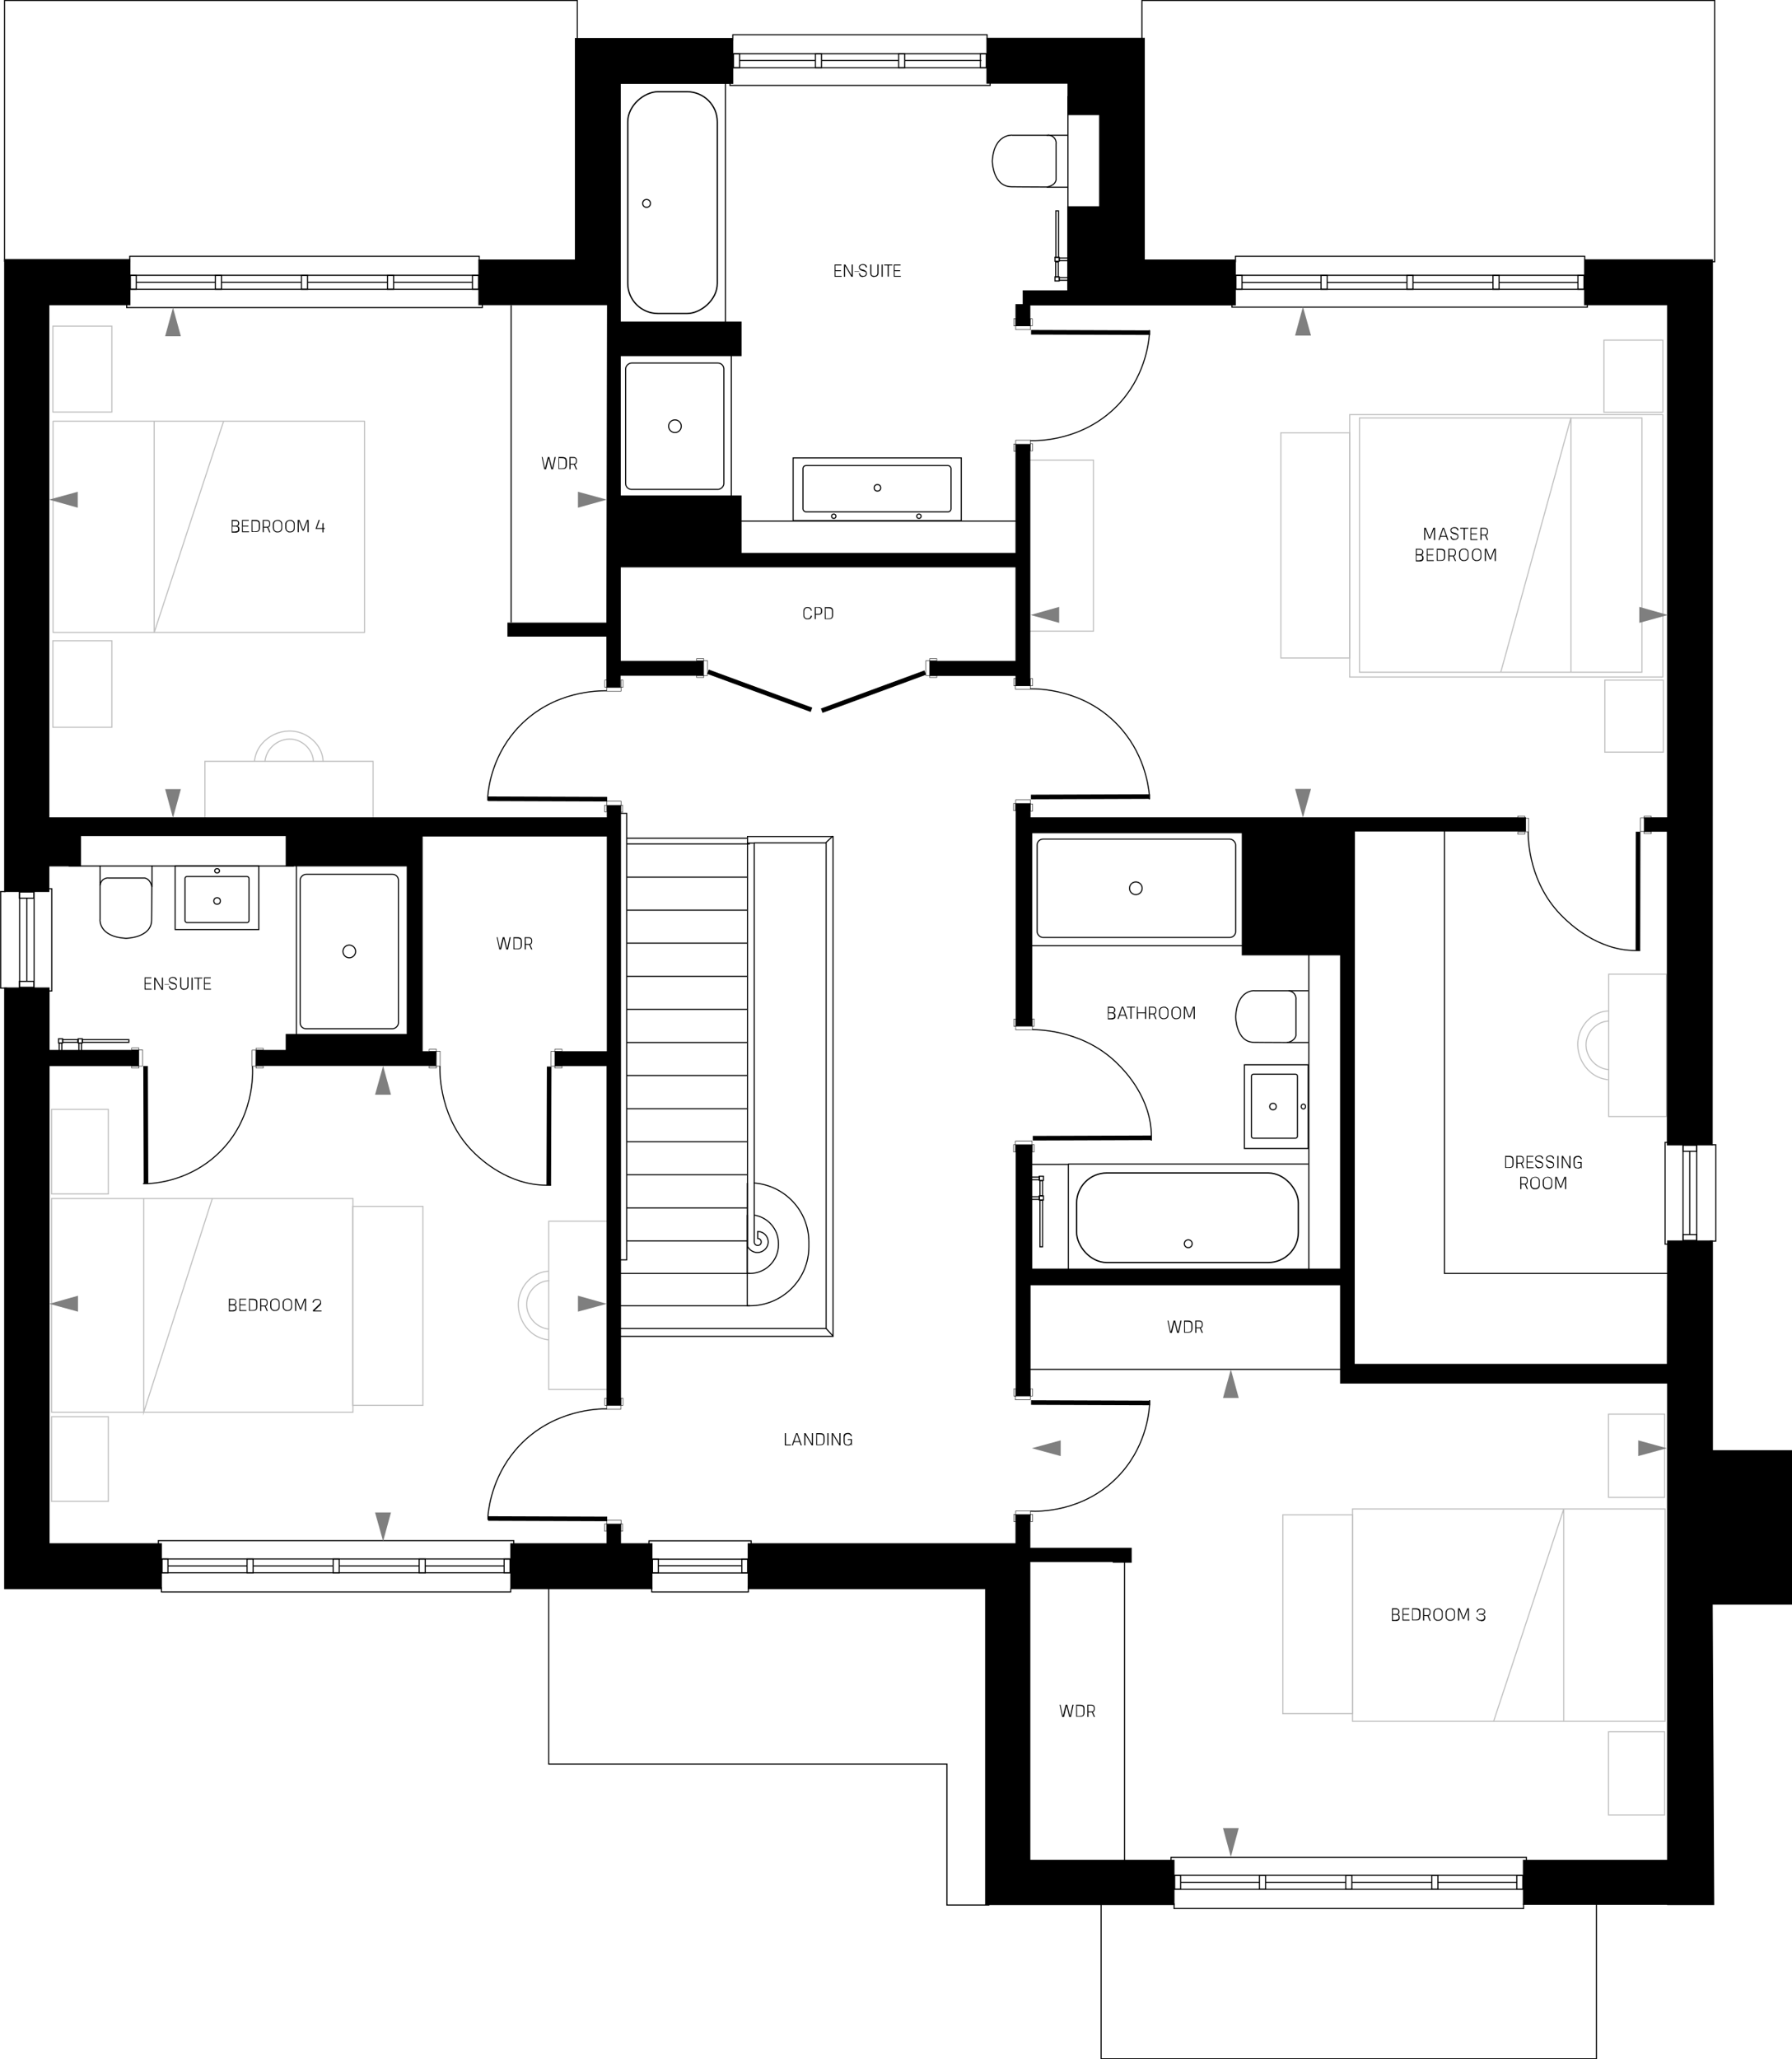 <?xml version="1.0" encoding="UTF-8"?><svg xmlns="http://www.w3.org/2000/svg" version="1.1" viewBox="0 0 820.4 942.6"><defs><style> .st0, .st1, .st2, .st3, .st4, .st5, .st6, .st7, .st8, .st9 { fill: none; } .st0, .st1, .st3, .st10, .st6 { stroke-width: .5px; } .st0, .st1, .st4, .st5, .st10 { stroke-miterlimit: 10; } .st0, .st2, .st3, .st4, .st5, .st10, .st7, .st9 { stroke: #000; } .st1, .st6, .st8 { stroke: #bfbfbf; } .st2 { stroke-width: .5px; } .st4 { stroke-width: .5px; } .st5 { stroke-width: .2px; } .st10 { fill: #fff; } .st6 { stroke-linejoin: round; } .st11 { fill: #7f7f7f; } .st7 { stroke-width: .6px; } .st8, .st9 { stroke-width: .5px; } </style></defs><g id="FF_FURNITURE"><line class="st0" x1="489" y1="532.8" x2="599" y2="532.8"/><rect class="st1" x="617.9" y="189.8" width="143.4" height="120.1" transform="translate(1379.2 499.7) rotate(180)"/><rect class="st1" x="622.5" y="191.2" width="129.3" height="116.4" transform="translate(1374.2 498.9) rotate(180)"/><rect class="st1" x="734.7" y="311.4" width="26.8" height="33" transform="translate(1496.2 655.7) rotate(180)"/><rect class="st1" x="734.3" y="155.8" width="27" height="33" transform="translate(1495.6 344.5) rotate(180)"/><rect class="st1" x="586.4" y="198.1" width="31.5" height="103.1" transform="translate(1204.3 499.3) rotate(180)"/><polyline class="st6" points="719.2 307.6 719.2 307.6 719.2 191.2 687.1 307.6"/><rect class="st1" x="24.2" y="293.3" width="27" height="39.6" transform="translate(75.4 626.2) rotate(180)"/><rect class="st6" x="24.2" y="192.7" width="142.6" height="96.7" transform="translate(191.1 482.2) rotate(180)"/><rect class="st1" x="24.2" y="149.3" width="27" height="39.3" transform="translate(75.4 337.9) rotate(180)"/><polyline class="st6" points="70.6 192.7 70.6 289.5 102.4 192.7"/><rect class="st1" x="117.9" y="324.3" width="28.7" height="77" transform="translate(495.1 230.6) rotate(90)"/><g><path class="st1" d="M116.5,348.5c.9-9.9,11.8-16.2,21-13.1,5.7,1.9,10.3,7.1,10.4,13.2"/><path class="st1" d="M121.3,348.6c.7-7.4,8.4-12,14.8-9.7,4,1.4,7.3,5.3,7.4,9.8"/></g><rect class="st1" x="736.5" y="792.7" width="25.7" height="38.1" transform="translate(1498.6 1623.5) rotate(180)"/><rect class="st1" x="736.5" y="647.3" width="25.7" height="38.1" transform="translate(1498.6 1332.7) rotate(180)"/><rect class="st1" x="619.3" y="690.7" width="143.1" height="97.2" transform="translate(1381.6 1478.6) rotate(180)"/><rect class="st1" x="587.4" y="693.4" width="31.9" height="91" transform="translate(1206.6 1477.8) rotate(180)"/><polyline class="st6" points="715.9 787.9 715.9 690.7 683.8 787.9"/><polygon class="st1" points="23.6 646.4 161.6 646.4 161.6 548.6 33 548.6 23.6 548.6 23.6 646.4"/><polyline class="st1" points="97.2 548.6 65.8 646.4 65.8 548.6"/><rect class="st1" x="161.6" y="552.2" width="32.1" height="91.1" transform="translate(355.2 1195.5) rotate(180)"/><rect class="st1" x="23.6" y="648.5" width="26" height="38.7" transform="translate(73.2 1335.7) rotate(180)"/><rect class="st1" x="23.6" y="507.9" width="26" height="38.7" transform="translate(73.2 1054.4) rotate(180)"/><ellipse class="st2" cx="159.9" cy="435.5" rx="2.9" ry="2.9"/><rect class="st9" x="124.6" y="413" width="70.7" height="45" rx="2.7" ry="2.7" transform="translate(-275.6 595.5) rotate(-90)"/><rect class="st1" x="251.2" y="559" width="29.8" height="77"/><g><path class="st1" d="M251.2,613.3c-9.9-.9-16.2-11.8-13.1-21,1.9-5.7,7.1-10.3,13.2-10.4"/><path class="st1" d="M251.4,608.4c-7.4-.7-12-8.4-9.7-14.8,1.4-4,5.3-7.3,9.8-7.4"/></g><line class="st2" x1="135.7" y1="394.2" x2="135.7" y2="473.6"/><polyline class="st2" points="764 582.9 661.3 582.9 661.3 380.2"/><rect class="st1" x="736.5" y="445.9" width="26.4" height="65.2"/><path class="st1" d="M736.2,494.2c-9.9-.9-16.2-11.8-13.1-21,1.9-5.7,7.1-10.3,13.2-10.4"/><path class="st1" d="M736.4,489.6c-7.4-.7-12-8.4-9.7-14.8,1.4-4,5.3-7.3,9.8-7.4"/><g><path class="st0" d="M589.9,453.5h-15.5c0-.1-8-.7-8.7,11.8,0,0,.1,11.7,8.3,11.8,4.4,0,4.4.1,15.1.1,0,0,3.5-.3,4.2-3.2v-16.5c.1,0,.3-3.4-3.3-4Z"/><line class="st0" x1="589.9" y1="453.5" x2="598.9" y2="453.5"/><line class="st0" x1="589.2" y1="477.2" x2="599" y2="477.2"/></g><g><ellipse class="st3" cx="596.7" cy="506.5" rx="1" ry="1.1"/><g><rect class="st3" x="568.8" y="495.8" width="29.3" height="21.1" rx=".9" ry=".9" transform="translate(77.1 1089.8) rotate(-90)"/><ellipse class="st3" cx="582.8" cy="506.5" rx="1.5" ry="1.5"/><rect class="st3" x="565.2" y="491.9" width="38.3" height="29.2" transform="translate(1090.8 -77.8) rotate(90)"/></g></g><g><path class="st0" d="M45.8,405.3v15.5c-.1,0-.7,8,11.8,8.7,0,0,11.7-.1,11.8-8.3,0-4.4.1-4.4.1-15.1,0,0-.3-3.5-3.2-4.2h-16.5c0-.1-3.4-.3-4,3.3Z"/><line class="st0" x1="45.8" y1="405.3" x2="45.8" y2="396.3"/><line class="st0" x1="69.6" y1="406" x2="69.6" y2="396.2"/></g><g><ellipse class="st3" cx="99.4" cy="398.6" rx="1.1" ry="1"/><g><rect class="st3" x="84.6" y="401.3" width="29.3" height="21.1" rx=".9" ry=".9" transform="translate(198.6 823.6) rotate(-180)"/><ellipse class="st3" cx="99.4" cy="412.4" rx="1.5" ry="1.5"/><rect class="st3" x="80.2" y="396.3" width="38.3" height="29.2"/></g></g><g><circle class="st3" cx="544" cy="569.3" r="1.8"/><rect class="st7" x="492.9" y="536.9" width="101.5" height="41" rx="13.8" ry="13.8" transform="translate(1087.3 1114.8) rotate(-180)"/></g><ellipse class="st2" cx="520" cy="406.6" rx="2.9" ry="2.9"/><rect class="st9" x="474.8" y="384.1" width="90.9" height="45" rx="2.7" ry="2.7" transform="translate(1040.5 813.2) rotate(-180)"/><line class="st9" x1="570.8" y1="432.9" x2="470.3" y2="432.9"/><g><rect class="st0" x="367.6" y="213.1" width="67.8" height="21.2" rx="1.4" ry="1.4"/><ellipse class="st0" cx="401.7" cy="223.3" rx="1.5" ry="1.5"/><ellipse class="st0" cx="420.7" cy="236.3" rx="1" ry="1"/><rect class="st0" x="363.2" y="209.6" width="77" height="28.7" transform="translate(803.3 447.9) rotate(180)"/><ellipse class="st0" cx="381.7" cy="236.3" rx="1" ry="1"/></g><g><path class="st0" d="M479.9,61.9h-16.4c0-.1-8.5-.7-9.2,11.8,0,0,.1,11.7,8.8,11.8,4.7,0,4.7.1,16,.1,0,0,3.7-.3,4.4-3.2v-16.6c.1,0,.3-3.4-3.5-4Z"/><line class="st0" x1="479.2" y1="61.9" x2="488.8" y2="61.9"/><line class="st0" x1="479.2" y1="85.7" x2="488.8" y2="85.7"/></g><g><circle class="st3" cx="296" cy="93.1" r="1.8"/><rect class="st7" x="257.1" y="72.2" width="101.5" height="41" rx="13.8" ry="13.8" transform="translate(215.2 400.6) rotate(-90)"/></g><ellipse class="st2" cx="309" cy="195.1" rx="2.9" ry="2.9"/><rect class="st9" x="280.1" y="172.6" width="57.8" height="45" rx="2.7" ry="2.7" transform="translate(504 -113.9) rotate(90)"/><line class="st9" x1="332.1" y1="36.5" x2="332.1" y2="148.5"/><line class="st9" x1="334.8" y1="160.5" x2="334.8" y2="233.1"/><rect class="st8" x="466.5" y="210.6" width="34.1" height="78.3" transform="translate(967.1 499.5) rotate(180)"/><g><rect class="st3" x="34.1" y="479.4" width="5.3" height="1.2" transform="translate(-443.3 516.8) rotate(-90)"/><rect class="st3" x="25.1" y="479.4" width="5.3" height="1.2" transform="translate(-452.3 507.8) rotate(-90)"/><rect class="st3" x="37.7" y="475.9" width="21.3" height="1.2"/><rect class="st3" x="28.7" y="475.9" width="6.9" height="1.2"/><rect class="st3" x="35.8" y="475.5" width="1.9" height="1.9" transform="translate(-439.7 513.2) rotate(-90)"/><rect class="st3" x="26.8" y="475.5" width="1.9" height="1.9" transform="translate(-448.7 504.2) rotate(-90)"/></g><rect class="st3" x="484.9" y="118.1" width="5.3" height="1.2" transform="translate(975.1 237.4) rotate(180)"/><rect class="st3" x="484.9" y="127.1" width="5.3" height="1.2" transform="translate(975.1 255.4) rotate(180)"/><rect class="st3" x="473.3" y="106.5" width="21.3" height="1.2" transform="translate(376.9 591.1) rotate(-90)"/><rect class="st3" x="480.5" y="122.7" width="6.9" height="1.2" transform="translate(360.6 607.3) rotate(-90)"/><rect class="st3" x="483" y="117.8" width="1.9" height="1.9" transform="translate(967.9 237.4) rotate(180)"/><rect class="st3" x="483" y="126.8" width="1.9" height="1.9" transform="translate(967.9 255.4) rotate(180)"/><rect class="st3" x="470.5" y="547.8" width="5.3" height="1.2"/><rect class="st3" x="470.5" y="538.8" width="5.3" height="1.2"/><rect class="st3" x="466.1" y="559.4" width="21.3" height="1.2" transform="translate(1036.7 83.3) rotate(90)"/><rect class="st3" x="473.3" y="543.2" width="6.9" height="1.2" transform="translate(1020.5 67.1) rotate(90)"/><rect class="st3" x="475.8" y="547.4" width="1.9" height="1.9"/><rect class="st3" x="475.8" y="538.4" width="1.9" height="1.9"/></g><g id="FF_DOORS__x26__WINDOWS"><polyline class="st0" points="565.6 120 565.6 117.3 725.5 117.3 725.5 119.3"/><polyline class="st0" points="564 139 564 140.6 726.7 140.6 726.7 138.4"/><rect class="st0" x="565.8" y="126" width="159.4" height="6.4"/><line class="st0" x1="686.3" y1="129.3" x2="722.4" y2="129.3"/><line class="st0" x1="646.9" y1="129.3" x2="683.5" y2="129.3"/><line class="st0" x1="607.6" y1="129.3" x2="644.1" y2="129.3"/><line class="st0" x1="568.6" y1="129.3" x2="604.8" y2="129.3"/><rect class="st0" x="565.8" y="126" width="2.8" height="6.4"/><rect class="st0" x="604.8" y="126" width="2.8" height="6.4"/><rect class="st0" x="644.1" y="126" width="2.8" height="6.4"/><rect class="st0" x="683.5" y="126" width="2.8" height="6.4"/><rect class="st0" x="722.4" y="126" width="2.8" height="6.4"/><polyline class="st0" points="59.4 120 59.4 117.3 219.4 117.3 219.4 119.3"/><polyline class="st0" points="58 139 58 140.8 220.8 140.8 220.8 138.4"/><rect class="st0" x="59.6" y="126" width="159.5" height="6.4"/><line class="st0" x1="180.2" y1="129.2" x2="216.3" y2="129.2"/><line class="st0" x1="140.8" y1="129.2" x2="177.4" y2="129.2"/><line class="st0" x1="101.4" y1="129.2" x2="138" y2="129.2"/><line class="st0" x1="62.4" y1="129.2" x2="98.6" y2="129.2"/><rect class="st0" x="59.6" y="126" width="2.8" height="6.4"/><rect class="st0" x="98.6" y="126" width="2.8" height="6.4"/><rect class="st0" x="138" y="126" width="2.8" height="6.4"/><rect class="st0" x="177.4" y="126" width="2.8" height="6.4"/><rect class="st0" x="216.3" y="126" width="2.8" height="6.4"/><polyline class="st0" points="335.5 18.6 335.5 15.9 451.9 15.9 451.9 17.9"/><polyline class="st0" points="334.2 37.5 334.2 39.1 453.3 39.1 453.3 37"/><rect class="st0" x="335.8" y="24.6" width="115.8" height="6.4"/><line class="st0" x1="414.2" y1="27.7" x2="449.3" y2="27.7"/><line class="st0" x1="376.1" y1="27.7" x2="411.4" y2="27.7"/><line class="st0" x1="338.4" y1="27.7" x2="373.3" y2="27.7"/><rect class="st0" x="411.4" y="24.6" width="2.8" height="6.4"/><rect class="st0" x="373.3" y="24.6" width="2.8" height="6.4"/><rect class="st0" x="335.8" y="24.6" width="2.8" height="6.4"/><rect class="st0" x="448.8" y="24.6" width="2.8" height="6.4"/><polyline class="st0" points="73.9 726.5 73.9 728.7 233.8 728.7 233.8 727.1"/><polyline class="st0" points="72.5 706.6 72.5 705.2 235.2 705.2 235.2 707.1"/><rect class="st0" x="74.1" y="713.6" width="159.4" height="6.3"/><line class="st0" x1="194.7" y1="716.8" x2="230.8" y2="716.8"/><line class="st0" x1="155.2" y1="716.8" x2="191.9" y2="716.8"/><line class="st0" x1="115.9" y1="716.8" x2="152.5" y2="716.8"/><line class="st0" x1="76.9" y1="716.8" x2="113.1" y2="716.8"/><rect class="st0" x="191.9" y="713.6" width="2.8" height="6.3"/><rect class="st0" x="152.5" y="713.6" width="2.8" height="6.3"/><rect class="st0" x="113.1" y="713.6" width="2.8" height="6.3"/><rect class="st0" x="74.1" y="713.6" width="2.8" height="6.3"/><rect class="st0" x="230.8" y="713.6" width="2.8" height="6.3"/><polyline class="st0" points="536.1 852.7 536.1 850.2 698.8 850.2 698.8 852"/><polyline class="st0" points="537.5 871.3 537.5 873.6 697.5 873.6 697.5 871.4"/><rect class="st0" x="537.7" y="858.4" width="159.5" height="6.4"/><line class="st0" x1="658.2" y1="861.6" x2="694.4" y2="861.6"/><line class="st0" x1="618.9" y1="861.6" x2="655.5" y2="861.6"/><line class="st0" x1="579.4" y1="861.6" x2="616.1" y2="861.6"/><line class="st0" x1="540.5" y1="861.6" x2="576.6" y2="861.6"/><rect class="st0" x="655.5" y="858.4" width="2.8" height="6.4"/><rect class="st0" x="616.1" y="858.4" width="2.8" height="6.4"/><rect class="st0" x="576.6" y="858.4" width="2.8" height="6.4"/><rect class="st0" x="537.7" y="858.4" width="2.8" height="6.4"/><rect class="st0" x="694.4" y="858.4" width="2.8" height="6.4"/><polyline class="st0" points="782.8 568.1 785.5 568.1 785.5 524 783.6 524"/><polyline class="st0" points="763.8 569.5 762.3 569.5 762.3 522.9 764.4 522.9"/><rect class="st0" x="770.5" y="524.2" width="6.3" height="43.6"/><line class="st0" x1="773.6" y1="565.1" x2="773.6" y2="527"/><rect class="st0" x="772.2" y="563.3" width="2.8" height="6.3" transform="translate(207.2 1340.1) rotate(-90)"/><rect class="st0" x="772.2" y="522.5" width="2.8" height="6.3" transform="translate(248 1299.2) rotate(-90)"/><rect class="st5" x="467.5" y="146.6" width="1.7" height="6.8" transform="translate(618.4 -318.3) rotate(90)"/><rect class="st5" x="467.5" y="199" width="1.7" height="6.8" transform="translate(266 670.7) rotate(-90)"/><rect class="st5" x="470.6" y="204.4" width="3.3" height=".9" transform="translate(267.4 677) rotate(-90)"/><rect class="st5" x="462.9" y="204.4" width="3.3" height=".9" transform="translate(259.7 669.4) rotate(-90)"/><rect class="st5" x="470.6" y="147.1" width="3.3" height=".9" transform="translate(324.6 619.8) rotate(-90)"/><rect class="st5" x="462.9" y="147.1" width="3.3" height=".9" transform="translate(317 612.1) rotate(-90)"/><rect x="497.9" y="124.8" width="2.1" height="54.5" transform="translate(345.5 650.6) rotate(-89.8)"/><path class="st0" d="M526.2,151.1c0,.7,0,1.4,0,2.1-.4,4.6-2.3,19.8-14.8,32.6-15.8,16.1-36.2,16-39.7,15.9"/><rect class="st5" x="467.5" y="363.6" width="1.7" height="6.8" transform="translate(101.4 835.3) rotate(-90)"/><rect class="st5" x="467.5" y="311.3" width="1.7" height="6.8" transform="translate(783 -153.7) rotate(90)"/><rect class="st5" x="470.6" y="311.7" width="3.3" height=".9" transform="translate(784.4 -160) rotate(90)"/><rect class="st5" x="462.9" y="311.7" width="3.3" height=".9" transform="translate(776.7 -152.3) rotate(90)"/><rect class="st5" x="470.6" y="369.1" width="3.3" height=".9" transform="translate(841.8 -102.6) rotate(90)"/><rect class="st5" x="462.8" y="369" width="3.3" height=".9" transform="translate(833.9 -95) rotate(90)"/><rect x="471.8" y="363.9" width="54.5" height="2.1" transform="translate(-1.1 1.5) rotate(-.2)"/><path class="st0" d="M526.2,365.9c0-.7,0-1.4,0-2.1-.5-4.7-2.5-19.6-14.8-32.3-15.7-16.2-36.1-16.2-39.7-16.2"/><rect class="st5" x="280" y="364.4" width="1.9" height="6.5" transform="translate(-86.6 648.6) rotate(-90)"/><rect class="st5" x="280.2" y="312.2" width="1.7" height="6.5" transform="translate(596.5 34.5) rotate(90)"/><rect class="st5" x="275.6" y="312.5" width="3.3" height=".9" transform="translate(590.3 35.7) rotate(90)"/><rect class="st5" x="283" y="312.5" width="3.3" height=".9" transform="translate(597.7 28.3) rotate(90)"/><rect class="st5" x="275.8" y="369.7" width="3" height=".9" transform="translate(647.4 92.8) rotate(90)"/><rect class="st5" x="283.1" y="369.7" width="3.2" height=".9" transform="translate(654.8 85.5) rotate(90)"/><rect x="249.4" y="338.3" width="2.1" height="54.5" transform="translate(-115.7 614.9) rotate(-89.8)"/><path class="st0" d="M223.3,366.5c0-.7,0-1.4,0-2.1.4-4.6,2.4-19.5,14.6-32.1,15.8-16.3,36.3-16.1,39.8-16.1"/><rect class="st5" x="467.9" y="519.3" width="1.7" height="7.6" transform="translate(-54.4 991.9) rotate(-90)"/><rect class="st5" x="467.9" y="466.7" width="1.7" height="7.6" transform="translate(939.3 1.8) rotate(90)"/><rect class="st5" x="471.4" y="467.6" width="3.3" height=".9" transform="translate(941.1 -5) rotate(90)"/><rect class="st5" x="462.9" y="467.6" width="3.3" height=".9" transform="translate(932.6 3.6) rotate(90)"/><rect class="st5" x="471.4" y="525.2" width="3.3" height=".9" transform="translate(998.7 52.6) rotate(90)"/><rect class="st5" x="462.9" y="525.2" width="3.3" height=".9" transform="translate(990.1 61.1) rotate(90)"/><rect x="472.6" y="520.1" width="54.5" height="2.1" transform="translate(-1.6 1.5) rotate(-.2)"/><path class="st0" d="M527.1,522.1c0-.7,0-1.4,0-2.1,0-17.5-12.5-30.1-14.7-32.3-15.2-15.8-35.8-16.4-39.8-16.4"/><rect class="st5" x="467.5" y="636.4" width="1.7" height="6.9" transform="translate(1108.1 171.5) rotate(90)"/><rect class="st5" x="467.5" y="689" width="1.7" height="6.8" transform="translate(-224 1160.8) rotate(-90)"/><rect class="st5" x="470.6" y="694.4" width="3.3" height=".9" transform="translate(-222.6 1167.1) rotate(-90)"/><rect class="st5" x="462.9" y="694.4" width="3.3" height=".9" transform="translate(-230.3 1159.4) rotate(-90)"/><rect class="st5" x="470.6" y="636.9" width="3.3" height=".9" transform="translate(-165.1 1109.6) rotate(-90)"/><rect class="st5" x="462.9" y="636.9" width="3.3" height=".9" transform="translate(-172.8 1101.9) rotate(-90)"/><rect x="498" y="614.6" width="2.1" height="54.5" transform="translate(-144.3 1138.9) rotate(-89.8)"/><path class="st0" d="M526.3,640.9c0,.7,0,1.4,0,2.1-.3,4.3-1.9,20.1-14.8,33.2-15.8,16.1-36.3,15.7-39.7,15.5"/><rect class="st5" x="280.2" y="693.5" width="1.7" height="6.6" transform="translate(-415.7 977.8) rotate(-90)"/><rect class="st5" x="280.2" y="640.9" width="1.7" height="6.5" transform="translate(925.1 363.2) rotate(90)"/><rect class="st5" x="275.6" y="641.2" width="3.3" height=".9" transform="translate(919 364.4) rotate(90)"/><rect class="st5" x="283" y="641.2" width="3.3" height=".9" transform="translate(926.4 357) rotate(90)"/><rect class="st5" x="275.6" y="698.8" width="3.3" height=".9" transform="translate(976.5 422) rotate(90)"/><rect class="st5" x="283" y="698.8" width="3.3" height=".9" transform="translate(983.9 414.6) rotate(90)"/><rect x="249.5" y="667.5" width="2.1" height="54.5" transform="translate(-444.9 943.3) rotate(-89.8)"/><path class="st0" d="M223.4,695.7c0-.7,0-1.4,0-2.1.5-4.8,2.6-19.4,14.5-32,15.6-16.4,36.1-16.8,39.8-16.7"/><rect class="st5" x="63.6" y="480.6" width="1.7" height="7.4"/><rect class="st5" x="115.5" y="480.6" width="1.7" height="7.3" transform="translate(232.6 968.6) rotate(180)"/><rect class="st5" x="117.1" y="487.9" width="3.3" height=".9" transform="translate(237.6 976.8) rotate(180)"/><rect class="st5" x="117.1" y="479.7" width="3.3" height=".9" transform="translate(237.6 960.4) rotate(180)"/><rect class="st5" x="60.3" y="488" width="3.3" height=".9" transform="translate(123.9 976.9) rotate(180)"/><rect class="st5" x="60.3" y="479.7" width="3.3" height=".9" transform="translate(123.9 960.3) rotate(180)"/><rect x="65.4" y="488" width="2.1" height="53.8" transform="translate(-1.5 .2) rotate(-.2)"/><path class="st0" d="M65.5,541.8c.7,0,1.4,0,2.1,0,4.3-.2,19.6-1.6,32.4-13.9,16.5-15.7,15.8-36.7,15.6-39.9"/><rect class="st5" x="252.4" y="481.2" width="1.7" height="6.8" transform="translate(506.4 969.2) rotate(180)"/><rect class="st5" x="199.8" y="481.2" width="1.7" height="6.8"/><rect class="st5" x="196.5" y="488" width="3.3" height=".9"/><rect class="st5" x="196.5" y="480.3" width="3.3" height=".9"/><rect class="st5" x="254" y="488" width="3.3" height=".9"/><rect class="st5" x="254" y="480.3" width="3.3" height=".9"/><rect x="224" y="514.2" width="54.5" height="2.1" transform="translate(-264.8 764.9) rotate(-89.8)"/><path class="st0" d="M252.2,542.5c-.7,0-1.4,0-2.1,0-17.3,0-29.9-11.8-32.5-14.3-16.3-15.4-16.3-36.7-16.2-40.2"/><rect class="st5" x="751" y="374.5" width="1.7" height="6.2" transform="translate(1503.7 755.1) rotate(180)"/><rect class="st5" x="698.1" y="374.5" width="1.7" height="6.2"/><rect class="st5" x="694.8" y="380.9" width="3.3" height=".9"/><rect class="st5" x="694.8" y="373.6" width="3.3" height=".9"/><rect class="st5" x="752.7" y="380.7" width="3.3" height=".9"/><rect class="st5" x="752.7" y="373.6" width="3.3" height=".9"/><polygon points="748.9 380.7 751 380.7 750.9 435.1 748.8 435.1 748.9 380.7"/><path class="st0" d="M750.9,435.1c-.7,0-1.4,0-2.1,0-17.6,0-30.4-12.6-33-15.1-15.8-15.2-16.2-35.5-16.2-39.3"/><rect class="st5" x="424" y="302.4" width="1.7" height="6.8" transform="translate(849.6 611.6) rotate(180)"/><rect class="st5" x="322.2" y="302.4" width="1.7" height="6.8"/><rect class="st5" x="318.9" y="301.5" width="3.3" height=".9"/><rect class="st5" x="318.9" y="309.2" width="3.3" height=".9"/><rect class="st5" x="425.6" y="301.5" width="3.3" height=".9"/><rect class="st5" x="425.6" y="309.2" width="3.3" height=".9"/><rect x="346.8" y="291.1" width="2.1" height="50.5" transform="translate(-69.2 533.4) rotate(-69.8)"/><rect x="374.7" y="315.3" width="50.5" height="2.1" transform="translate(-84.7 157.8) rotate(-20.2)"/><line class="st0" x1="514.8" y1="712.9" x2="514.8" y2="853.6"/><polyline class="st0" points="3.2 452.3 .3 452.3 .3 408.1 2.5 408.1"/><polyline class="st0" points="22.1 453.6 23.7 453.6 23.7 406.8 21.6 406.8"/><rect class="st0" x="9" y="408.3" width="6.6" height="43.7"/><line class="st0" x1="12.3" y1="449.2" x2="12.3" y2="411.1"/><rect class="st0" x="10.9" y="447.3" width="2.8" height="6.6" transform="translate(-438.4 462.9) rotate(-90)"/><rect class="st0" x="10.9" y="406.4" width="2.8" height="6.6" transform="translate(-397.5 422) rotate(-90)"/><line class="st0" x1="616.1" y1="626.8" x2="471.5" y2="626.8"/><polyline class="st0" points="342.6 725.9 342.6 728.7 298.4 728.7 298.4 726.7"/><polyline class="st0" points="343.9 706.9 343.9 705.3 297.1 705.3 297.1 707.5"/><rect class="st0" x="298.7" y="713.7" width="43.6" height="6.3"/><line class="st0" x1="339.5" y1="716.7" x2="301.5" y2="716.7"/><rect class="st0" x="339.5" y="713.7" width="2.8" height="6.3" transform="translate(681.9 1433.6) rotate(180)"/><rect class="st0" x="298.7" y="713.7" width="2.8" height="6.3" transform="translate(600.1 1433.6) rotate(180)"/><line class="st0" x1="234" y1="284.9" x2="234" y2="139.7"/></g><g id="FF_WALLS"><line class="st0" x1="488.9" y1="44" x2="488.9" y2="98.3"/><line class="st0" x1="338.2" y1="238.5" x2="466.7" y2="238.5"/><line class="st0" x1="599.2" y1="429.9" x2="599.2" y2="583.1"/><line class="st0" x1="134.5" y1="396.4" x2="31.4" y2="396.4"/><path d="M784.2,118.7c-9.1,0-1.8,0-10.1,0h-48.9v21h38v234.4h-10.4v6.6h10.3v143.6h21"/><path d="M503.2,52.7v41.7h-14.6v38.5c-6.8,0-13.6,0-20.4,0,0,2.1,0,4.2,0,6.3-1.1,0-2.2,0-3.3,0,0,3.4,0,6.7,0,10.1,2.3,0,4.5,0,6.8,0v-9.5h94.1v-21s-41.7,0-41.7,0V17.3h-72.5v21h37.1v14.4h14.5Z"/><path d="M277.9,139.7l-.3,145.3h-45.3v6.4s45.3,0,45.3,0v23.3s6.5,0,6.5,0v-5.4h38v-6.8h-37.9v-42.8h180.7c0,0,0,42.8,0,42.8h-39.3v6.9h39.3v4.6s6.8,0,6.8,0v-110.6s-6.8,0-6.8,0v49.7h-125.4v-26.3s-55.3,0-55.3,0v-63.8h55.3v-15.8h-55.3s0-108.8,0-108.8h51.5v-21h-72.5v101.4h-44.2c0,6.9,0,14.1,0,20.9,19.5,0,39.1,0,58.8,0Z"/><polygon points="1.9 452 1.9 727.4 74.1 727.4 74.1 706.4 22.7 706.4 22.7 488 63.6 488 63.6 480.6 22.7 480.6 22.7 452 1.9 452"/><polygon points="233.6 706.4 233.6 727.4 298.7 727.4 298.7 706.4 284.3 706.4 284.3 697.6 277.7 697.6 277.7 706.4 233.6 706.4"/><path d="M342.3,706.4v21h108.7v144.6h86.7v-20.7h-66v-136.3c12.6,0,25.2,0,37.7,0,0,0,0,.2,0,.3,2.9,0,5.8,0,8.7,0,0-2.1,0-4,0-6.8h-46.4v-15.2s-6.8,0-6.8,0v13.1h-122.6Z"/><polygon points="763.2 872 763.2 633.3 613.5 633.3 613.5 588.3 471.8 588.3 471.8 639 465 639 465 524 472.6 524 472.6 580.7 613.5 580.7 613.5 437.3 568.5 437.3 568.5 381.4 472.6 381.4 472.6 469.7 465 469.7 465 380.9 465 380.9 465 374.6 465 374.6 465 367.8 471.8 367.8 471.8 374.1 698.6 374.1 698.6 380.6 620.3 380.6 620.2 624.3 763.1 624.3 763.2 567.8 784.2 567.8 784.2 663.8 820.4 663.8 820.4 734.5 784.1 734.5 784.8 872 763.2 872"/><polyline class="st0" points="489.1 582.2 489.1 533 468.7 533"/><polyline class="st0" points="504.1 869.1 504.1 942.4 730.9 942.4 730.9 869.1"/><polyline class="st0" points="522.8 119.8 522.8 .2 785 .2 785 119.8 781 119.8"/><polyline class="st0" points="2.1 119.8 2.1 .2 264.3 .2 264.3 119.8"/><polyline class="st0" points="452.7 720.5 452.7 797.8 452.7 807.5 452.7 872 433.5 872 433.5 807.5 251.2 807.5 251.2 720.5"/><g><g><polyline class="st0" points="343.3 597.7 282.6 597.7 282.6 566.8"/><line class="st0" x1="343.3" y1="582.9" x2="282.6" y2="582.9"/><line class="st0" x1="342.1" y1="568" x2="286.9" y2="568"/><line class="st0" x1="342.1" y1="552.9" x2="286.9" y2="552.9"/><line class="st0" x1="342.1" y1="537.7" x2="286.9" y2="537.7"/><line class="st0" x1="342.1" y1="522.6" x2="286.9" y2="522.6"/><line class="st0" x1="342.1" y1="507.5" x2="286.9" y2="507.5"/><line class="st0" x1="342.1" y1="492.3" x2="286.9" y2="492.3"/><line class="st0" x1="342.1" y1="477.2" x2="286.9" y2="477.2"/><line class="st0" x1="342.1" y1="462" x2="286.9" y2="462"/><line class="st0" x1="342.1" y1="446.9" x2="286.9" y2="446.9"/><line class="st0" x1="342.1" y1="431.7" x2="286.9" y2="431.7"/><line class="st0" x1="342" y1="416.6" x2="286.9" y2="416.6"/><line class="st0" x1="342.1" y1="401.5" x2="286.9" y2="401.5"/><polyline class="st0" points="343.3 386.3 337.6 386.3 286.9 386.3"/></g><rect class="st0" x="282.6" y="372.2" width="4.2" height="204.4" transform="translate(569.5 948.9) rotate(180)"/><path class="st0" d="M342.1,541.5v56.2h1.2c14.9,0,27-12.1,27-27v-2.2c0-14.3-11.1-26-25.2-27"/><path class="st4" d="M342.1,556.1v26.8h1.2c7.2,0,13.1-5.9,13.1-13.1v-.6c0-6.6-4.9-12.1-11.2-13"/><path class="st0" d="M282,608.2v3.5h99.4v-228.8h-39.2v187.6c1,1.8,2.8,2.9,4.7,2.8,2.4,0,4.8-2.1,4.8-4.8s-2.2-4.8-4.8-4.8h0v3.2h0c.9,0,1.6.7,1.6,1.6s-.7,1.6-1.6,1.6-1.6-.7-1.6-1.6v-182.7h32.9v222.3h-96.2Z"/><line class="st0" x1="378.1" y1="385.7" x2="381.3" y2="382.7"/><line class="st0" x1="381.3" y1="611.5" x2="378.1" y2="608"/><line class="st10" x1="345.1" y1="385.9" x2="342" y2="385.9"/><line class="st10" x1="342.1" y1="383.7" x2="286.9" y2="383.7"/></g><polygon points="1.9 118.6 1.9 408.3 22.6 408.3 22.6 396.6 37.1 396.6 37.1 382.7 130.8 382.7 130.8 396.6 186.2 396.6 186.2 473.3 130.8 473.3 130.8 480.6 117.2 480.6 117.1 487.9 199.7 487.9 199.8 481.2 193.5 481.2 193.5 382.9 277.8 382.9 277.8 481.2 254 481.2 254 488 277.7 488 277.7 643.3 284.3 643.3 284.3 368.6 277.8 368.6 277.8 374.1 22.6 374.1 22.6 139.7 59.7 139.7 59.7 118.6 1.9 118.6"/><rect x="697.2" y="851.3" width="66.4" height="20.6"/></g><g id="TEXT"><g><path d="M652,241.6h.8l1.7,4.5h0l1.7-4.5h.8v5.6h-.5v-5.2h0l-1.7,4.5h-.6l-1.7-4.5h0v5.2h-.5v-5.6Z"/><path d="M660.4,241.6h.7l2,5.6h-.5l-1.8-5.2h0l-1.8,5.2h-.5l2-5.6ZM659.3,245.3h2.8v.4h-2.8v-.4Z"/><path d="M666,247.2c-.6,0-1.1-.1-1.4-.4-.3-.3-.5-.7-.6-1.3h.5c0,.4.2.7.4.9s.6.3,1,.3.8,0,1-.3c.2-.2.4-.4.4-.8s0-.4-.2-.6c-.1-.1-.3-.3-.5-.3s-.4-.1-.6-.2-.5-.1-.7-.2c-.2,0-.4-.2-.6-.3-.2-.1-.4-.3-.5-.5-.1-.2-.2-.5-.2-.8s.2-.8.5-1,.8-.4,1.3-.4,1.1.1,1.4.4c.3.3.5.6.5,1.1h-.5c0-.3-.2-.6-.4-.8-.2-.2-.6-.3-1-.3s-.7,0-1,.3c-.2.2-.4.4-.4.7s0,.4.2.6c.1.1.3.3.5.3.2,0,.4.2.6.2.2,0,.5.1.7.2.2,0,.4.2.6.3.2.1.4.3.5.5.1.2.2.4.2.8,0,.5-.2.8-.5,1.1-.3.3-.8.4-1.4.4Z"/><path d="M672.2,241.6v.4h-1.8l.2-.3v5.4h-.5v-5.4l.2.3h-1.8v-.4h3.6Z"/><path d="M673.6,246.8h2.8v.4h-3.2v-5.6h3.1v.4h-2.8v-.3c.1,0,.1,2.7.1,2.7v-.2c-.1,0,2.5,0,2.5,0v.4h-2.6v-.2c.1,0,.1,2.7.1,2.7v-.3Z"/><path d="M677.8,241.6h1.8c.5,0,.9.1,1.2.4s.4.7.4,1.2v.3c0,.5-.1.9-.4,1.2-.3.3-.7.4-1.2.4h-1.3v-.4h1.2c.5,0,.8,0,1-.3s.3-.5.3-.9v-.3c0-.4-.1-.7-.3-.9-.2-.2-.5-.3-1-.3h-1.3v-.2c.1,0,.1,5.4.1,5.4h-.5v-5.6ZM679.8,244.9h.5l1,2.3h-.5l-1-2.3Z"/><path d="M648.1,251.2h1.8c.4,0,.7,0,.9.2.2.1.4.3.6.5.1.2.2.5.2.8h0c0,.4-.1.7-.3,1-.2.2-.5.4-.9.4h0c.4,0,.8,0,1,.3s.3.5.3,1h0c0,.6-.1,1-.4,1.2-.3.2-.7.4-1.2.4h-1.9v-5.6ZM650,253.7c.2,0,.4,0,.6-.1.2,0,.3-.2.4-.4,0-.2.1-.4.1-.6h0c0-.4,0-.7-.3-.8-.2-.2-.5-.2-1-.2h-1.2v2.1h1.5ZM649.9,256.4c.3,0,.5,0,.7-.1s.3-.2.4-.3c0-.2.1-.4.1-.6h0c0-.5,0-.7-.3-.9-.2-.2-.5-.3-.8-.3h-1.5v2.3h1.4Z"/><path d="M653.6,256.4h2.8v.4h-3.2v-5.6h3.1v.4h-2.8v-.3c.1,0,.1,2.7.1,2.7v-.2c-.1,0,2.5,0,2.5,0v.4h-2.6v-.2c.1,0,.1,2.7.1,2.7v-.3Z"/><path d="M657.7,251.2h1.8c.7,0,1.2.1,1.6.4s.5.8.5,1.4v1.9c0,.6-.2,1.1-.5,1.4s-.8.4-1.5.4h-1.8v-5.6ZM658.1,256.4h1.3c.6,0,1.1-.1,1.3-.3.3-.2.4-.6.4-1.1v-1.9c0-.5-.1-.9-.4-1.1-.3-.2-.7-.3-1.3-.3h-1.3v-.3c.1,0,.1,5.4.1,5.4v-.3Z"/><path d="M663.1,251.2h1.8c.5,0,.9.1,1.2.4s.4.7.4,1.2v.3c0,.5-.1.9-.4,1.2-.3.3-.7.4-1.2.4h-1.3v-.4h1.2c.5,0,.8,0,1-.3s.3-.5.3-.9v-.3c0-.4-.1-.7-.3-.9-.2-.2-.5-.3-1-.3h-1.3v-.2c.1,0,.1,5.4.1,5.4h-.5v-5.6ZM665.1,254.5h.5l1,2.3h-.5l-1-2.3Z"/><path d="M670.2,256.8c-.5,0-.9,0-1.2-.3-.3-.2-.6-.4-.7-.7-.2-.3-.3-.7-.3-1.2v-1.3c0-.5,0-.9.3-1.2s.4-.6.7-.7c.3-.2.7-.3,1.2-.3s.9,0,1.2.3c.3.2.6.4.7.7s.2.7.2,1.2v1.3c0,.5,0,.9-.2,1.2-.2.3-.4.6-.7.7-.3.2-.7.3-1.2.3ZM670.2,256.4c.6,0,1-.2,1.3-.5.3-.3.4-.8.4-1.4v-1.1c0-.6-.1-1.1-.4-1.4-.3-.3-.7-.5-1.3-.5s-1,.2-1.3.5c-.3.3-.4.8-.4,1.4v1.1c0,.6.1,1.1.4,1.4.3.3.7.5,1.3.5Z"/><path d="M676.1,256.8c-.5,0-.9,0-1.2-.3-.3-.2-.6-.4-.7-.7-.2-.3-.3-.7-.3-1.2v-1.3c0-.5,0-.9.3-1.2s.4-.6.7-.7c.3-.2.7-.3,1.2-.3s.9,0,1.2.3c.3.2.6.4.7.7s.2.7.2,1.2v1.3c0,.5,0,.9-.2,1.2-.2.3-.4.6-.7.7-.3.2-.7.3-1.2.3ZM676.1,256.4c.6,0,1-.2,1.3-.5.3-.3.4-.8.4-1.4v-1.1c0-.6-.1-1.1-.4-1.4-.3-.3-.7-.5-1.3-.5s-1,.2-1.3.5c-.3.3-.4.8-.4,1.4v1.1c0,.6.1,1.1.4,1.4.3.3.7.5,1.3.5Z"/><path d="M679.8,251.2h.8l1.7,4.5h0l1.7-4.5h.8v5.6h-.5v-5.2h0l-1.7,4.5h-.6l-1.7-4.5h0v5.2h-.5v-5.6Z"/></g><g><path d="M369.8,283.5c-.4,0-.8,0-1.1-.2-.3-.2-.5-.4-.7-.7-.2-.3-.2-.7-.2-1.2v-1.4c0-.5,0-.9.2-1.2.2-.3.4-.6.7-.7.3-.2.7-.2,1.1-.2s1,.1,1.3.4c.3.3.5.7.6,1.2h-.5c0-.4-.2-.7-.5-.9-.2-.2-.6-.3-1-.3s-.9.1-1.1.4-.4.7-.4,1.3v1.4c0,.6.1,1,.4,1.3.2.3.6.4,1.1.4s.8-.1,1-.3c.2-.2.4-.6.5-1h.5c0,.6-.3,1-.6,1.3s-.8.4-1.3.4Z"/><path d="M373,277.9h1.7c.6,0,1,.1,1.3.4.3.3.4.7.4,1.2v.3c0,.5-.1.9-.4,1.2-.3.3-.7.4-1.3.4h-1.2v-.4h1.1c.5,0,.8,0,1-.3.2-.2.3-.5.3-.9v-.3c0-.4-.1-.8-.3-1-.2-.2-.6-.3-1-.3h-1.2.1c0-.1,0,5.2,0,5.2h-.5v-5.6Z"/><path d="M377.5,277.9h1.8c.7,0,1.2.1,1.6.4.3.3.5.8.5,1.4v1.9c0,.6-.2,1.1-.5,1.4-.3.3-.8.4-1.5.4h-1.8v-5.6ZM377.9,283.1h1.3c.6,0,1.1-.1,1.3-.3.3-.2.4-.6.4-1.1v-1.9c0-.5-.1-.9-.4-1.1-.3-.2-.7-.3-1.3-.3h-1.3v-.3c.1,0,.1,5.4.1,5.4v-.3Z"/></g><g><path d="M507.1,460.8h1.8c.4,0,.7,0,.9.2.2.1.4.3.6.5.1.2.2.5.2.8h0c0,.4-.1.7-.3,1-.2.2-.5.4-.9.4h0c.4,0,.8,0,1,.3.2.2.3.5.3,1h0c0,.6-.1,1-.4,1.2-.3.2-.7.4-1.2.4h-1.9v-5.6ZM509,463.4c.2,0,.4,0,.6-.1s.3-.2.4-.4c0-.2.1-.4.1-.6h0c0-.4-.1-.7-.3-.8-.2-.2-.5-.2-1-.2h-1.2v2.1h1.5ZM508.9,466c.3,0,.5,0,.7-.1.2,0,.3-.2.4-.3s.1-.4.1-.6h0c0-.5,0-.7-.3-.9s-.5-.3-.8-.3h-1.5v2.3h1.4Z"/><path d="M513.5,460.8h.7l2,5.6h-.5l-1.8-5.2h0l-1.8,5.2h-.5l2-5.6ZM512.4,464.5h2.8v.4h-2.8v-.4Z"/><path d="M519.6,460.8v.4h-1.8l.2-.3v5.4h-.5v-5.4l.2.3h-1.8v-.4h3.6Z"/><path d="M520.4,460.8h.5v2.8-.2c-.1,0,3.3,0,3.3,0v.2c0,0,0-2.8,0-2.8h.5v5.6h-.5v-2.8.2c0,0-3.3,0-3.3,0v-.2c.1,0,.1,2.8.1,2.8h-.5v-5.6Z"/><path d="M526,460.8h1.8c.5,0,.9.1,1.2.4.3.3.4.7.4,1.2v.3c0,.5-.1.9-.4,1.2-.3.3-.7.4-1.2.4h-1.3v-.4h1.2c.5,0,.8,0,1-.3.2-.2.3-.5.3-.9v-.3c0-.4-.1-.7-.3-.9-.2-.2-.5-.3-1-.3h-1.3v-.2c.1,0,.1,5.4.1,5.4h-.5v-5.6ZM528,464.2h.5l1,2.3h-.5l-1-2.3Z"/><path d="M532.8,466.5c-.5,0-.9,0-1.2-.3s-.6-.4-.7-.7-.3-.7-.3-1.2v-1.3c0-.5,0-.9.3-1.2.2-.3.4-.6.7-.7s.7-.3,1.2-.3.9,0,1.2.3c.3.2.6.4.7.7.2.3.2.7.2,1.2v1.3c0,.5,0,.9-.2,1.2s-.4.6-.7.7c-.3.2-.7.3-1.2.3ZM532.8,466.1c.6,0,1-.2,1.3-.5.3-.3.4-.8.4-1.4v-1.1c0-.6-.1-1.1-.4-1.4-.3-.3-.7-.5-1.3-.5s-1,.2-1.3.5c-.3.3-.4.8-.4,1.4v1.1c0,.6.1,1.1.4,1.4.3.3.7.5,1.3.5Z"/><path d="M538.5,466.5c-.5,0-.9,0-1.2-.3s-.6-.4-.7-.7-.3-.7-.3-1.2v-1.3c0-.5,0-.9.3-1.2.2-.3.4-.6.7-.7s.7-.3,1.2-.3.9,0,1.2.3c.3.2.6.4.7.7.2.3.2.7.2,1.2v1.3c0,.5,0,.9-.2,1.2s-.4.6-.7.7c-.3.2-.7.3-1.2.3ZM538.5,466.1c.6,0,1-.2,1.3-.5.3-.3.4-.8.4-1.4v-1.1c0-.6-.1-1.1-.4-1.4-.3-.3-.7-.5-1.3-.5s-1,.2-1.3.5c-.3.3-.4.8-.4,1.4v1.1c0,.6.1,1.1.4,1.4.3.3.7.5,1.3.5Z"/><path d="M542,460.8h.8l1.7,4.5h0l1.7-4.5h.8v5.6h-.5v-5.2h0l-1.7,4.5h-.6l-1.7-4.5h0v5.2h-.5v-5.6Z"/></g><g><path d="M689,529.1h1.8c.7,0,1.2.1,1.6.4.3.3.5.8.5,1.4v1.9c0,.6-.2,1.1-.5,1.4-.3.3-.8.4-1.5.4h-1.8v-5.6ZM689.4,534.3h1.3c.6,0,1.1-.1,1.3-.3.3-.2.4-.6.4-1.1v-1.9c0-.5-.1-.9-.4-1.1-.3-.2-.7-.3-1.3-.3h-1.3v-.3c.1,0,.1,5.4.1,5.4v-.3Z"/><path d="M694.2,529.1h1.8c.5,0,.9.1,1.2.4.3.3.4.7.4,1.2v.3c0,.5-.1.9-.4,1.2-.3.3-.7.4-1.2.4h-1.3v-.4h1.2c.5,0,.8,0,1-.3.2-.2.3-.5.3-.9v-.3c0-.4-.1-.7-.3-.9-.2-.2-.5-.3-1-.3h-1.3v-.2c.1,0,.1,5.4.1,5.4h-.5v-5.6ZM696.2,532.4h.5l1,2.3h-.5l-1-2.3Z"/><path d="M699.3,534.3h2.8v.4h-3.2v-5.6h3.1v.4h-2.8v-.3c.1,0,.1,2.7.1,2.7v-.2c-.1,0,2.5,0,2.5,0v.4h-2.6v-.2c.1,0,.1,2.7.1,2.7v-.3Z"/><path d="M704.8,534.8c-.6,0-1.1-.1-1.4-.4-.3-.3-.5-.7-.6-1.3h.5c0,.4.2.7.4.9s.6.3,1,.3.8,0,1-.3c.2-.2.4-.4.4-.8s0-.4-.2-.6c-.1-.1-.3-.3-.5-.3-.2,0-.4-.1-.6-.2-.2,0-.5-.1-.7-.2-.2,0-.4-.2-.6-.3s-.4-.3-.5-.5-.2-.5-.2-.8.2-.8.5-1,.8-.4,1.3-.4,1.1.1,1.4.4c.3.3.5.6.5,1.1h-.5c0-.3-.2-.6-.4-.8-.2-.2-.6-.3-1-.3s-.7,0-1,.3c-.2.2-.4.4-.4.7s0,.4.2.6c.1.1.3.3.5.3.2,0,.4.2.6.2.2,0,.5.1.7.2.2,0,.4.2.6.3.2.1.4.3.5.5s.2.4.2.8c0,.5-.2.8-.5,1.1-.3.3-.8.4-1.4.4Z"/><path d="M709.8,534.8c-.6,0-1.1-.1-1.4-.4-.3-.3-.5-.7-.6-1.3h.5c0,.4.2.7.4.9s.6.3,1,.3.8,0,1-.3c.2-.2.4-.4.4-.8s0-.4-.2-.6c-.1-.1-.3-.3-.5-.3-.2,0-.4-.1-.6-.2-.2,0-.5-.1-.7-.2-.2,0-.4-.2-.6-.3s-.4-.3-.5-.5-.2-.5-.2-.8.2-.8.5-1,.8-.4,1.3-.4,1.1.1,1.4.4c.3.3.5.6.5,1.1h-.5c0-.3-.2-.6-.4-.8-.2-.2-.6-.3-1-.3s-.7,0-1,.3c-.2.2-.4.4-.4.7s0,.4.2.6c.1.1.3.3.5.3.2,0,.4.2.6.2.2,0,.5.1.7.2.2,0,.4.2.6.3.2.1.4.3.5.5s.2.4.2.8c0,.5-.2.8-.5,1.1-.3.3-.8.4-1.4.4Z"/><path d="M713.5,529.1v5.6h-.5v-5.6h.5Z"/><path d="M719,529.1v5.6h-.6l-2.9-4.9h0v4.9h-.5v-5.6h.6l2.9,4.9h0v-4.9h.5Z"/><path d="M722.2,534.8c-.4,0-.8,0-1-.2-.3-.1-.5-.4-.6-.7-.1-.3-.2-.6-.2-1.1v-1.9c0-.4,0-.8.2-1s.4-.5.7-.6c.3-.1.6-.2,1.1-.2s.7,0,.9.2c.3.1.5.3.6.5.2.2.3.5.3.8h-.5c0-.3-.2-.6-.4-.7-.2-.2-.5-.3-.9-.3s-.8.1-1.1.4c-.2.2-.4.6-.4,1.1v1.9c0,.5.1.9.3,1.1.2.2.6.4,1.1.4s.8-.1,1.1-.4.4-.6.4-1.1l.3.2c0,.3,0,.6-.2.9-.1.3-.3.5-.6.6-.3.1-.6.2-.9.2ZM723.6,533.3v-1.3l.2.3h-1.6v-.4h1.9v2.9h-.2l-.2-1.4Z"/><path d="M696,538.7h1.8c.5,0,.9.1,1.2.4.3.3.4.7.4,1.2v.3c0,.5-.1.9-.4,1.2-.3.3-.7.4-1.2.4h-1.3v-.4h1.2c.5,0,.8,0,1-.3.2-.2.3-.5.3-.9v-.3c0-.4-.1-.7-.3-.9-.2-.2-.5-.3-1-.3h-1.3v-.2c.1,0,.1,5.4.1,5.4h-.5v-5.6ZM698,542h.5l1,2.3h-.5l-1-2.3Z"/><path d="M702.8,544.4c-.5,0-.9,0-1.2-.3s-.6-.4-.7-.7-.3-.7-.3-1.2v-1.3c0-.5,0-.9.3-1.2.2-.3.4-.6.7-.7s.7-.3,1.2-.3.9,0,1.2.3c.3.2.6.4.7.7.2.3.2.7.2,1.2v1.3c0,.5,0,.9-.2,1.2s-.4.6-.7.7c-.3.2-.7.3-1.2.3ZM702.8,543.9c.6,0,1-.2,1.3-.5.3-.3.4-.8.4-1.4v-1.1c0-.6-.1-1.1-.4-1.4-.3-.3-.7-.5-1.3-.5s-1,.2-1.3.5c-.3.3-.4.8-.4,1.4v1.1c0,.6.1,1.1.4,1.4.3.3.7.5,1.3.5Z"/><path d="M708.5,544.4c-.5,0-.9,0-1.2-.3s-.6-.4-.7-.7-.3-.7-.3-1.2v-1.3c0-.5,0-.9.3-1.2.2-.3.4-.6.7-.7s.7-.3,1.2-.3.9,0,1.2.3c.3.2.6.4.7.7.2.3.2.7.2,1.2v1.3c0,.5,0,.9-.2,1.2s-.4.6-.7.7c-.3.2-.7.3-1.2.3ZM708.5,543.9c.6,0,1-.2,1.3-.5.3-.3.4-.8.4-1.4v-1.1c0-.6-.1-1.1-.4-1.4-.3-.3-.7-.5-1.3-.5s-1,.2-1.3.5c-.3.3-.4.8-.4,1.4v1.1c0,.6.1,1.1.4,1.4.3.3.7.5,1.3.5Z"/><path d="M712,538.7h.8l1.7,4.5h0l1.7-4.5h.8v5.6h-.5v-5.2h0l-1.7,4.5h-.6l-1.7-4.5h0v5.2h-.5v-5.6Z"/></g><g><path d="M104.7,594.5h1.8c.4,0,.7,0,.9.2.2.1.4.3.6.5.1.2.2.5.2.8h0c0,.4-.1.7-.3,1-.2.2-.5.4-.9.4h0c.4,0,.8,0,1,.3.2.2.3.5.3,1h0c0,.6-.1,1-.4,1.2-.3.2-.7.4-1.2.4h-1.9v-5.6ZM106.7,597c.2,0,.4,0,.6-.1s.3-.2.4-.4c0-.2.1-.4.1-.6h0c0-.4-.1-.7-.3-.8-.2-.2-.5-.2-1-.2h-1.2v2.1h1.5ZM106.6,599.7c.3,0,.5,0,.7-.1.2,0,.3-.2.4-.3s.1-.4.1-.6h0c0-.5,0-.7-.3-.9s-.5-.3-.8-.3h-1.5v2.3h1.4Z"/><path d="M110,599.7h2.8v.4h-3.2v-5.6h3.1v.4h-2.8v-.3c.1,0,.1,2.7.1,2.7v-.2c-.1,0,2.5,0,2.5,0v.4h-2.6v-.2c.1,0,.1,2.7.1,2.7v-.3Z"/><path d="M113.9,594.5h1.8c.7,0,1.2.1,1.6.4s.5.8.5,1.4v1.9c0,.6-.2,1.1-.5,1.4s-.8.4-1.5.4h-1.8v-5.6ZM114.3,599.7h1.3c.6,0,1.1-.1,1.3-.3.3-.2.4-.6.4-1.1v-1.9c0-.5-.1-.9-.4-1.1-.3-.2-.7-.3-1.3-.3h-1.3v-.3c.1,0,.1,5.4.1,5.4v-.3Z"/><path d="M119.1,594.5h1.8c.5,0,.9.1,1.2.4s.4.7.4,1.2v.3c0,.5-.1.9-.4,1.2s-.7.4-1.2.4h-1.3v-.4h1.2c.5,0,.8,0,1-.3.2-.2.3-.5.3-.9v-.3c0-.4-.1-.7-.3-.9-.2-.2-.5-.3-1-.3h-1.3v-.2c.1,0,.1,5.4.1,5.4h-.5v-5.6ZM121.1,597.8h.5l1,2.3h-.5l-1-2.3Z"/><path d="M125.9,600.1c-.5,0-.9,0-1.2-.3s-.6-.4-.7-.7c-.2-.3-.3-.7-.3-1.2v-1.3c0-.5,0-.9.3-1.2s.4-.6.7-.7.7-.3,1.2-.3.9,0,1.2.3c.3.2.6.4.7.7s.2.7.2,1.2v1.3c0,.5,0,.9-.2,1.2-.2.3-.4.6-.7.7-.3.2-.7.3-1.2.3ZM125.9,599.7c.6,0,1-.2,1.3-.5.3-.3.4-.8.4-1.4v-1.1c0-.6-.1-1.1-.4-1.4-.3-.3-.7-.5-1.3-.5s-1,.2-1.3.5c-.3.3-.4.8-.4,1.4v1.1c0,.6.1,1.1.4,1.4.3.3.7.5,1.3.5Z"/><path d="M131.6,600.1c-.5,0-.9,0-1.2-.3s-.6-.4-.7-.7c-.2-.3-.3-.7-.3-1.2v-1.3c0-.5,0-.9.3-1.2s.4-.6.7-.7.7-.3,1.2-.3.9,0,1.2.3c.3.2.6.4.7.7s.2.7.2,1.2v1.3c0,.5,0,.9-.2,1.2-.2.3-.4.6-.7.7-.3.2-.7.3-1.2.3ZM131.6,599.7c.6,0,1-.2,1.3-.5.3-.3.4-.8.4-1.4v-1.1c0-.6-.1-1.1-.4-1.4-.3-.3-.7-.5-1.3-.5s-1,.2-1.3.5c-.3.3-.4.8-.4,1.4v1.1c0,.6.1,1.1.4,1.4.3.3.7.5,1.3.5Z"/><path d="M135.1,594.5h.8l1.7,4.5h0l1.7-4.5h.8v5.6h-.5v-5.2h0l-1.7,4.5h-.6l-1.7-4.5h0v5.2h-.5v-5.6Z"/><path d="M143.2,599.8l2.2-2.1c.3-.3.5-.5.6-.6.2-.2.3-.3.4-.4,0-.1.1-.2.2-.3,0-.1,0-.2,0-.4h0c0-.4-.1-.7-.4-.8-.3-.2-.6-.2-1.1-.2s-.7.1-1,.3c-.3.2-.4.5-.5.9h-.5c.1-.6.3-1,.7-1.2.3-.3.8-.4,1.3-.4s1.1.1,1.4.4c.3.2.5.6.5,1h0c0,.3,0,.5,0,.7,0,.2-.2.4-.3.6s-.4.4-.7.7l-2.3,2.2v-.3c-.1,0,3.5,0,3.5,0v.4h-3.9v-.3Z"/></g><g><path d="M637.2,736.2h1.8c.4,0,.7,0,.9.2.2.1.4.3.6.5.1.2.2.5.2.8h0c0,.4-.1.7-.3,1-.2.2-.5.4-.9.4h0c.4,0,.8,0,1,.3.2.2.3.5.3,1h0c0,.6-.1,1-.4,1.2-.3.2-.7.4-1.2.4h-1.9v-5.6ZM639.1,738.8c.2,0,.4,0,.6-.1s.3-.2.4-.4c0-.2.1-.4.1-.6h0c0-.4-.1-.7-.3-.8-.2-.2-.5-.2-1-.2h-1.2v2.1h1.5ZM639.1,741.4c.3,0,.5,0,.7-.1.2,0,.3-.2.4-.3s.1-.4.1-.6h0c0-.5,0-.7-.3-.9s-.5-.3-.8-.3h-1.5v2.3h1.4Z"/><path d="M642.5,741.4h2.8v.4h-3.2v-5.6h3.1v.4h-2.8v-.3c.1,0,.1,2.7.1,2.7v-.2c-.1,0,2.5,0,2.5,0v.4h-2.6v-.2c.1,0,.1,2.7.1,2.7v-.3Z"/><path d="M646.4,736.2h1.8c.7,0,1.2.1,1.6.4.3.3.5.8.5,1.4v1.9c0,.6-.2,1.1-.5,1.4-.3.3-.8.4-1.5.4h-1.8v-5.6ZM646.7,741.4h1.3c.6,0,1.1-.1,1.3-.3.3-.2.4-.6.4-1.1v-1.9c0-.5-.1-.9-.4-1.1-.3-.2-.7-.3-1.3-.3h-1.3v-.3c.1,0,.1,5.4.1,5.4v-.3Z"/><path d="M651.5,736.2h1.8c.5,0,.9.1,1.2.4.3.3.4.7.4,1.2v.3c0,.5-.1.9-.4,1.2-.3.3-.7.4-1.2.4h-1.3v-.4h1.2c.5,0,.8,0,1-.3.2-.2.3-.5.3-.9v-.3c0-.4-.1-.7-.3-.9-.2-.2-.5-.3-1-.3h-1.3v-.2c.1,0,.1,5.4.1,5.4h-.5v-5.6ZM653.5,739.6h.5l1,2.3h-.5l-1-2.3Z"/><path d="M658.4,741.9c-.5,0-.9,0-1.2-.3s-.6-.4-.7-.7c-.2-.3-.3-.7-.3-1.2v-1.3c0-.5,0-.9.3-1.2.2-.3.4-.6.7-.7s.7-.3,1.2-.3.9,0,1.2.3c.3.2.6.4.7.7.2.3.2.7.2,1.2v1.3c0,.5,0,.9-.2,1.2-.2.3-.4.6-.7.7-.3.2-.7.3-1.2.3ZM658.4,741.5c.6,0,1-.2,1.3-.5.3-.3.4-.8.4-1.4v-1.1c0-.6-.1-1.1-.4-1.4-.3-.3-.7-.5-1.3-.5s-1,.2-1.3.5c-.3.3-.4.8-.4,1.4v1.1c0,.6.1,1.1.4,1.4.3.3.7.5,1.3.5Z"/><path d="M664,741.9c-.5,0-.9,0-1.2-.3s-.6-.4-.7-.7c-.2-.3-.3-.7-.3-1.2v-1.3c0-.5,0-.9.3-1.2.2-.3.4-.6.7-.7s.7-.3,1.2-.3.9,0,1.2.3c.3.2.6.4.7.7.2.3.2.7.2,1.2v1.3c0,.5,0,.9-.2,1.2-.2.3-.4.6-.7.7-.3.2-.7.3-1.2.3ZM664,741.5c.6,0,1-.2,1.3-.5.3-.3.4-.8.4-1.4v-1.1c0-.6-.1-1.1-.4-1.4-.3-.3-.7-.5-1.3-.5s-1,.2-1.3.5c-.3.3-.4.8-.4,1.4v1.1c0,.6.1,1.1.4,1.4.3.3.7.5,1.3.5Z"/><path d="M667.5,736.2h.8l1.7,4.5h0l1.7-4.5h.8v5.6h-.5v-5.2h0l-1.7,4.5h-.6l-1.7-4.5h0v5.2h-.5v-5.6Z"/><path d="M677.9,741.9c-.6,0-1-.1-1.4-.4-.3-.3-.6-.7-.7-1.2h.5c0,.4.3.7.5.9s.6.3,1.1.3.9,0,1.2-.3.4-.4.4-.8h0c0-.5-.1-.8-.4-1-.3-.2-.7-.3-1.2-.3h-.9v-.4h.9c.5,0,.9,0,1.2-.2.2-.2.4-.4.4-.8h0c0-.4-.1-.7-.4-.8-.2-.2-.6-.2-1.1-.2s-.7.1-1,.3c-.3.2-.4.5-.5.9h-.5c.1-.6.3-1,.7-1.2.3-.3.8-.4,1.3-.4s1.1.1,1.4.4c.3.2.5.6.5,1h0c0,.5,0,.7-.3.9-.2.2-.5.4-.8.5h0c.4,0,.7.2.9.4.2.2.3.5.3.9h0c0,.6-.2,1-.5,1.3s-.9.4-1.5.4Z"/></g><g><path d="M106,238h1.8c.4,0,.7,0,.9.2.2.1.4.3.6.5.1.2.2.5.2.8h0c0,.4-.1.7-.3,1-.2.2-.5.4-.9.4h0c.4,0,.8,0,1,.3.2.2.3.5.3,1h0c0,.6-.1,1-.4,1.2-.3.2-.7.4-1.2.4h-1.9v-5.6ZM107.9,240.6c.2,0,.4,0,.6-.1s.3-.2.4-.4c0-.2.1-.4.1-.6h0c0-.4-.1-.7-.3-.8-.2-.2-.5-.2-1-.2h-1.2v2.1h1.5ZM107.8,243.2c.3,0,.5,0,.7-.1.2,0,.3-.2.4-.3s.1-.4.1-.6h0c0-.5,0-.7-.3-.9s-.5-.3-.8-.3h-1.5v2.3h1.4Z"/><path d="M111.2,243.2h2.8v.4h-3.2v-5.6h3.1v.4h-2.8v-.3c.1,0,.1,2.7.1,2.7v-.2c-.1,0,2.5,0,2.5,0v.4h-2.6v-.2c.1,0,.1,2.7.1,2.7v-.3Z"/><path d="M115.1,238h1.8c.7,0,1.2.1,1.6.4.3.3.5.8.5,1.4v1.9c0,.6-.2,1.1-.5,1.4-.3.3-.8.4-1.5.4h-1.8v-5.6ZM115.5,243.2h1.3c.6,0,1.1-.1,1.3-.3.3-.2.4-.6.4-1.1v-1.9c0-.5-.1-.9-.4-1.1-.3-.2-.7-.3-1.3-.3h-1.3v-.3c.1,0,.1,5.4.1,5.4v-.3Z"/><path d="M120.3,238h1.8c.5,0,.9.1,1.2.4.3.3.4.7.4,1.2v.3c0,.5-.1.9-.4,1.2-.3.3-.7.4-1.2.4h-1.3v-.4h1.2c.5,0,.8,0,1-.3.2-.2.3-.5.3-.9v-.3c0-.4-.1-.7-.3-.9-.2-.2-.5-.3-1-.3h-1.3v-.2c.1,0,.1,5.4.1,5.4h-.5v-5.6ZM122.3,241.4h.5l1,2.3h-.5l-1-2.3Z"/><path d="M127.1,243.7c-.5,0-.9,0-1.2-.3s-.6-.4-.7-.7-.3-.7-.3-1.2v-1.3c0-.5,0-.9.3-1.2.2-.3.4-.6.7-.7s.7-.3,1.2-.3.9,0,1.2.3c.3.2.6.4.7.7.2.3.2.7.2,1.2v1.3c0,.5,0,.9-.2,1.2s-.4.6-.7.7c-.3.2-.7.3-1.2.3ZM127.1,243.3c.6,0,1-.2,1.3-.5.3-.3.4-.8.4-1.4v-1.1c0-.6-.1-1.1-.4-1.4-.3-.3-.7-.5-1.3-.5s-1,.2-1.3.5c-.3.3-.4.8-.4,1.4v1.1c0,.6.1,1.1.4,1.4.3.3.7.5,1.3.5Z"/><path d="M132.8,243.7c-.5,0-.9,0-1.2-.3s-.6-.4-.7-.7-.3-.7-.3-1.2v-1.3c0-.5,0-.9.3-1.2.2-.3.4-.6.7-.7s.7-.3,1.2-.3.9,0,1.2.3c.3.2.6.4.7.7.2.3.2.7.2,1.2v1.3c0,.5,0,.9-.2,1.2s-.4.6-.7.7c-.3.2-.7.3-1.2.3ZM132.8,243.3c.6,0,1-.2,1.3-.5.3-.3.4-.8.4-1.4v-1.1c0-.6-.1-1.1-.4-1.4-.3-.3-.7-.5-1.3-.5s-1,.2-1.3.5c-.3.3-.4.8-.4,1.4v1.1c0,.6.1,1.1.4,1.4.3.3.7.5,1.3.5Z"/><path d="M136.3,238h.8l1.7,4.5h0l1.7-4.5h.8v5.6h-.5v-5.2h0l-1.7,4.5h-.6l-1.7-4.5h0v5.2h-.5v-5.6Z"/><path d="M144.5,241.9l1.4-3.9h.5l-1.5,4.1-.2-.4h4v.4h-4.2v-.4ZM147.6,239.8l.2-.4h.3v4.3h-.5v-3.9Z"/></g><g><path d="M247.9,209.2h.5l1.1,5.2h0l1.3-5.2h.7l1.3,5.2h0l1.1-5.2h.5l-1.2,5.6h-.8l-1.2-5h0l-1.2,5h-.8l-1.2-5.6Z"/><path d="M255.6,209.2h1.8c.7,0,1.2.1,1.6.4.3.3.5.8.5,1.4v1.9c0,.6-.2,1.1-.5,1.4-.3.3-.8.4-1.5.4h-1.8v-5.6ZM255.9,214.4h1.3c.6,0,1.1-.1,1.3-.3.3-.2.4-.6.4-1.1v-1.9c0-.5-.1-.9-.4-1.1-.3-.2-.7-.3-1.3-.3h-1.3v-.3c.1,0,.1,5.4.1,5.4v-.3Z"/><path d="M260.7,209.2h1.8c.5,0,.9.1,1.2.4.3.3.4.7.4,1.2v.3c0,.5-.1.9-.4,1.2-.3.3-.7.4-1.2.4h-1.3v-.4h1.2c.5,0,.8,0,1-.3.2-.2.3-.5.3-.9v-.3c0-.4-.1-.7-.3-.9-.2-.2-.5-.3-1-.3h-1.3v-.2c.1,0,.1,5.4.1,5.4h-.5v-5.6ZM262.7,212.6h.5l1,2.3h-.5l-1-2.3Z"/></g><g><path d="M485,780.3h.5l1.1,5.2h0l1.3-5.2h.7l1.3,5.2h0l1.1-5.2h.5l-1.2,5.6h-.8l-1.2-5h0l-1.2,5h-.8l-1.2-5.6Z"/><path d="M492.6,780.3h1.8c.7,0,1.2.1,1.6.4s.5.8.5,1.4v1.9c0,.6-.2,1.1-.5,1.4s-.8.4-1.5.4h-1.8v-5.6ZM493,785.5h1.3c.6,0,1.1-.1,1.3-.3.3-.2.4-.6.4-1.1v-1.9c0-.5-.1-.9-.4-1.1-.3-.2-.7-.3-1.3-.3h-1.3v-.3c.1,0,.1,5.4.1,5.4v-.3Z"/><path d="M497.8,780.3h1.8c.5,0,.9.1,1.2.4s.4.7.4,1.2v.3c0,.5-.1.9-.4,1.2s-.7.4-1.2.4h-1.3v-.4h1.2c.5,0,.8,0,1-.3.2-.2.3-.5.3-.9v-.3c0-.4-.1-.7-.3-.9-.2-.2-.5-.3-1-.3h-1.3v-.2c.1,0,.1,5.4.1,5.4h-.5v-5.6ZM499.8,783.6h.5l1,2.3h-.5l-1-2.3Z"/></g><g><path d="M534.4,604.5h.5l1.1,5.2h0l1.3-5.2h.7l1.3,5.2h0l1.1-5.2h.5l-1.2,5.6h-.8l-1.2-5h0l-1.2,5h-.8l-1.2-5.6Z"/><path d="M542,604.5h1.8c.7,0,1.2.1,1.6.4s.5.8.5,1.4v1.9c0,.6-.2,1.1-.5,1.4s-.8.4-1.5.4h-1.8v-5.6ZM542.4,609.7h1.3c.6,0,1.1-.1,1.3-.3.3-.2.4-.6.4-1.1v-1.9c0-.5-.1-.9-.4-1.1-.3-.2-.7-.3-1.3-.3h-1.3v-.3c.1,0,.1,5.4.1,5.4v-.3Z"/><path d="M547.2,604.5h1.8c.5,0,.9.1,1.2.4s.4.7.4,1.2v.3c0,.5-.1.9-.4,1.2s-.7.4-1.2.4h-1.3v-.4h1.2c.5,0,.8,0,1-.3.2-.2.3-.5.3-.9v-.3c0-.4-.1-.7-.3-.9-.2-.2-.5-.3-1-.3h-1.3v-.2c.1,0,.1,5.4.1,5.4h-.5v-5.6ZM549.2,607.8h.5l1,2.3h-.5l-1-2.3Z"/></g><g><path d="M227.3,429h.5l1.1,5.2h0l1.3-5.2h.7l1.3,5.2h0l1.1-5.2h.5l-1.2,5.6h-.8l-1.2-5h0l-1.2,5h-.8l-1.2-5.6Z"/><path d="M235,429h1.8c.7,0,1.2.1,1.6.4.3.3.5.8.5,1.4v1.9c0,.6-.2,1.1-.5,1.4-.3.3-.8.4-1.5.4h-1.8v-5.6ZM235.4,434.2h1.3c.6,0,1.1-.1,1.3-.3.3-.2.4-.6.4-1.1v-1.9c0-.5-.1-.9-.4-1.1-.3-.2-.7-.3-1.3-.3h-1.3v-.3c.1,0,.1,5.4.1,5.4v-.3Z"/><path d="M240.2,429h1.8c.5,0,.9.1,1.2.4.3.3.4.7.4,1.2v.3c0,.5-.1.9-.4,1.2-.3.3-.7.4-1.2.4h-1.3v-.4h1.2c.5,0,.8,0,1-.3.2-.2.3-.5.3-.9v-.3c0-.4-.1-.7-.3-.9-.2-.2-.5-.3-1-.3h-1.3v-.2c.1,0,.1,5.4.1,5.4h-.5v-5.6ZM242.2,432.3h.5l1,2.3h-.5l-1-2.3Z"/></g><g><path d="M66.6,452.6h2.8v.4h-3.2v-5.6h3.1v.4h-2.8v-.3c.1,0,.1,2.7.1,2.7v-.2c-.1,0,2.5,0,2.5,0v.4h-2.6v-.2c.1,0,.1,2.7.1,2.7v-.3Z"/><path d="M74.6,447.5v5.6h-.6l-2.9-4.9h0v4.9h-.5v-5.6h.6l2.9,4.9h0v-4.9h.5Z"/><path d="M77.4,450.5v.2h-2.1v-.2h2.1Z"/><path d="M79.3,453.1c-.6,0-1.1-.1-1.4-.4-.3-.3-.5-.7-.6-1.3h.5c0,.4.2.7.4.9s.6.3,1,.3.8,0,1-.3c.2-.2.4-.4.4-.8s0-.4-.2-.6c-.1-.1-.3-.3-.5-.3-.2,0-.4-.1-.6-.2-.2,0-.5-.1-.7-.2-.2,0-.4-.2-.6-.3s-.4-.3-.5-.5-.2-.5-.2-.8.2-.8.5-1,.8-.4,1.3-.4,1.1.1,1.4.4c.3.3.5.6.5,1.1h-.5c0-.3-.2-.6-.4-.8-.2-.2-.6-.3-1-.3s-.7,0-1,.3c-.2.2-.4.4-.4.7s0,.4.2.6c.1.1.3.3.5.3.2,0,.4.2.6.2.2,0,.5.1.7.2.2,0,.4.2.6.3.2.1.4.3.5.5s.2.4.2.8c0,.5-.2.8-.5,1.1-.3.3-.8.4-1.4.4Z"/><path d="M84.4,453.1c-.7,0-1.1-.2-1.4-.5-.3-.3-.5-.8-.5-1.4v-3.8h.5v3.8c0,.5.1.9.3,1.1s.6.3,1.1.3c.9,0,1.4-.5,1.4-1.5v-3.8h.5v3.8c0,.3,0,.6-.1.8s-.2.4-.4.6c-.2.2-.4.3-.6.4s-.5.1-.8.1Z"/><path d="M88.2,447.5v5.6h-.5v-5.6h.5Z"/><path d="M92.6,447.5v.4h-1.8l.2-.3v5.4h-.5v-5.4l.2.3h-1.8v-.4h3.6Z"/><path d="M93.8,452.6h2.8v.4h-3.2v-5.6h3.1v.4h-2.8v-.3c.1,0,.1,2.7.1,2.7v-.2c-.1,0,2.5,0,2.5,0v.4h-2.6v-.2c.1,0,.1,2.7.1,2.7v-.3Z"/></g><g><path d="M382.5,126.3h2.8v.4h-3.2v-5.6h3.1v.4h-2.8v-.3c.1,0,.1,2.7.1,2.7v-.2c-.1,0,2.5,0,2.5,0v.4h-2.6v-.2c.1,0,.1,2.7.1,2.7v-.3Z"/><path d="M390.4,121.1v5.6h-.6l-2.9-4.9h0v4.9h-.5v-5.6h.6l2.9,4.9h0v-4.9h.5Z"/><path d="M393.3,124.2v.2h-2.1v-.2h2.1Z"/><path d="M395.2,126.8c-.6,0-1.1-.1-1.4-.4-.3-.3-.5-.7-.6-1.3h.5c0,.4.2.7.4.9s.6.3,1,.3.8,0,1-.3c.2-.2.4-.4.4-.8s0-.4-.2-.6c-.1-.1-.3-.3-.5-.3-.2,0-.4-.1-.6-.2-.2,0-.5-.1-.7-.2-.2,0-.4-.2-.6-.3s-.4-.3-.5-.5-.2-.5-.2-.8.2-.8.5-1,.8-.4,1.3-.4,1.1.1,1.4.4c.3.3.5.6.5,1.1h-.5c0-.3-.2-.6-.4-.8-.2-.2-.6-.3-1-.3s-.7,0-1,.3c-.2.2-.4.4-.4.7s0,.4.2.6c.1.1.3.3.5.3.2,0,.4.2.6.2.2,0,.5.1.7.2.2,0,.4.2.6.3.2.1.4.3.5.5s.2.4.2.8c0,.5-.2.8-.5,1.1-.3.3-.8.4-1.4.4Z"/><path d="M400.3,126.8c-.7,0-1.1-.2-1.4-.5-.3-.3-.5-.8-.5-1.4v-3.8h.5v3.8c0,.5.1.9.3,1.1s.6.3,1.1.3c.9,0,1.4-.5,1.4-1.5v-3.8h.5v3.8c0,.3,0,.6-.1.8s-.2.4-.4.6c-.2.2-.4.3-.6.4s-.5.1-.8.1Z"/><path d="M404.1,121.1v5.6h-.5v-5.6h.5Z"/><path d="M408.5,121.1v.4h-1.8l.2-.3v5.4h-.5v-5.4l.2.3h-1.8v-.4h3.6Z"/><path d="M409.6,126.3h2.8v.4h-3.2v-5.6h3.1v.4h-2.8v-.3c.1,0,.1,2.7.1,2.7v-.2c-.1,0,2.5,0,2.5,0v.4h-2.6v-.2c.1,0,.1,2.7.1,2.7v-.3Z"/></g><g><path d="M359.7,661.2h2.4v.4h-2.8v-5.6h.5v5.5-.3Z"/><path d="M364.4,656h.7l2,5.6h-.5l-1.8-5.2h0l-1.8,5.2h-.5l2-5.6ZM363.3,659.7h2.8v.4h-2.8v-.4Z"/><path d="M372.2,656v5.6h-.6l-2.9-4.9h0v4.9h-.5v-5.6h.6l2.9,4.9h0v-4.9h.5Z"/><path d="M373.6,656h1.8c.7,0,1.2.1,1.6.4.3.3.5.8.5,1.4v1.9c0,.6-.2,1.1-.5,1.4-.3.3-.8.4-1.5.4h-1.8v-5.6ZM374,661.2h1.3c.6,0,1.1-.1,1.3-.3.3-.2.4-.6.4-1.1v-1.9c0-.5-.1-.9-.4-1.1-.3-.2-.7-.3-1.3-.3h-1.3v-.3c.1,0,.1,5.4.1,5.4v-.3Z"/><path d="M379.3,656v5.6h-.5v-5.6h.5Z"/><path d="M384.8,656v5.6h-.6l-2.9-4.9h0v4.9h-.5v-5.6h.6l2.9,4.9h0v-4.9h.5Z"/><path d="M388,661.6c-.4,0-.8,0-1-.2-.3-.1-.5-.4-.6-.7-.1-.3-.2-.6-.2-1.1v-1.9c0-.4,0-.8.2-1,.1-.3.4-.5.7-.6.3-.1.6-.2,1.1-.2s.7,0,.9.2c.3.1.5.3.6.5.2.2.3.5.3.8h-.5c0-.3-.2-.6-.4-.7s-.5-.3-.9-.3-.8.1-1.1.4c-.2.2-.4.6-.4,1.1v1.9c0,.5.1.9.3,1.1.2.2.6.4,1.1.4s.8-.1,1.1-.4.4-.6.4-1.1l.3.2c0,.3,0,.6-.2.9-.1.3-.3.5-.6.6-.3.1-.6.2-.9.2ZM389.5,660.1v-1.3l.2.3h-1.6v-.4h1.9v2.9h-.2l-.2-1.4Z"/></g></g><g id="ARROWS"><polygon class="st11" points="567.1 836.8 559.9 836.8 563.5 850 567.1 836.8"/><polygon class="st11" points="567.1 639.9 559.9 639.9 563.5 626.8 567.1 639.9"/><polygon class="st11" points="750 666.5 750 659.3 763.1 662.9 750 666.5"/><polygon class="st11" points="485.6 659.3 485.6 666.5 472.4 662.9 485.6 659.3"/><polygon class="st11" points="82.8 153.9 75.6 153.9 79.2 140.8 82.8 153.9"/><polygon class="st11" points="82.8 361.2 75.6 361.2 79.2 374.4 82.8 361.2"/><polygon class="st11" points="484.9 277.8 484.9 285.1 471.8 281.5 484.9 277.8"/><polygon class="st11" points="750.5 277.8 750.5 285.1 763.6 281.5 750.5 277.8"/><polygon class="st11" points="600.2 361.1 592.9 361.1 596.5 374.3 600.2 361.1"/><polygon class="st11" points="600.2 153.6 592.9 153.6 596.5 140.4 600.2 153.6"/><polygon class="st11" points="35.6 225.1 35.6 232.4 22.5 228.7 35.6 225.1"/><polygon class="st11" points="264.6 225.1 264.6 232.4 277.8 228.7 264.6 225.1"/><polygon class="st11" points="179 501.1 171.7 501.1 175.4 487.9 179 501.1"/><polygon class="st11" points="179 692.3 171.7 692.3 175.4 705.5 179 692.3"/><polygon class="st11" points="264.6 600.4 264.6 593.1 277.8 596.8 264.6 600.4"/><polygon class="st11" points="35.7 600.4 35.7 593.1 22.6 596.8 35.7 600.4"/></g></svg>